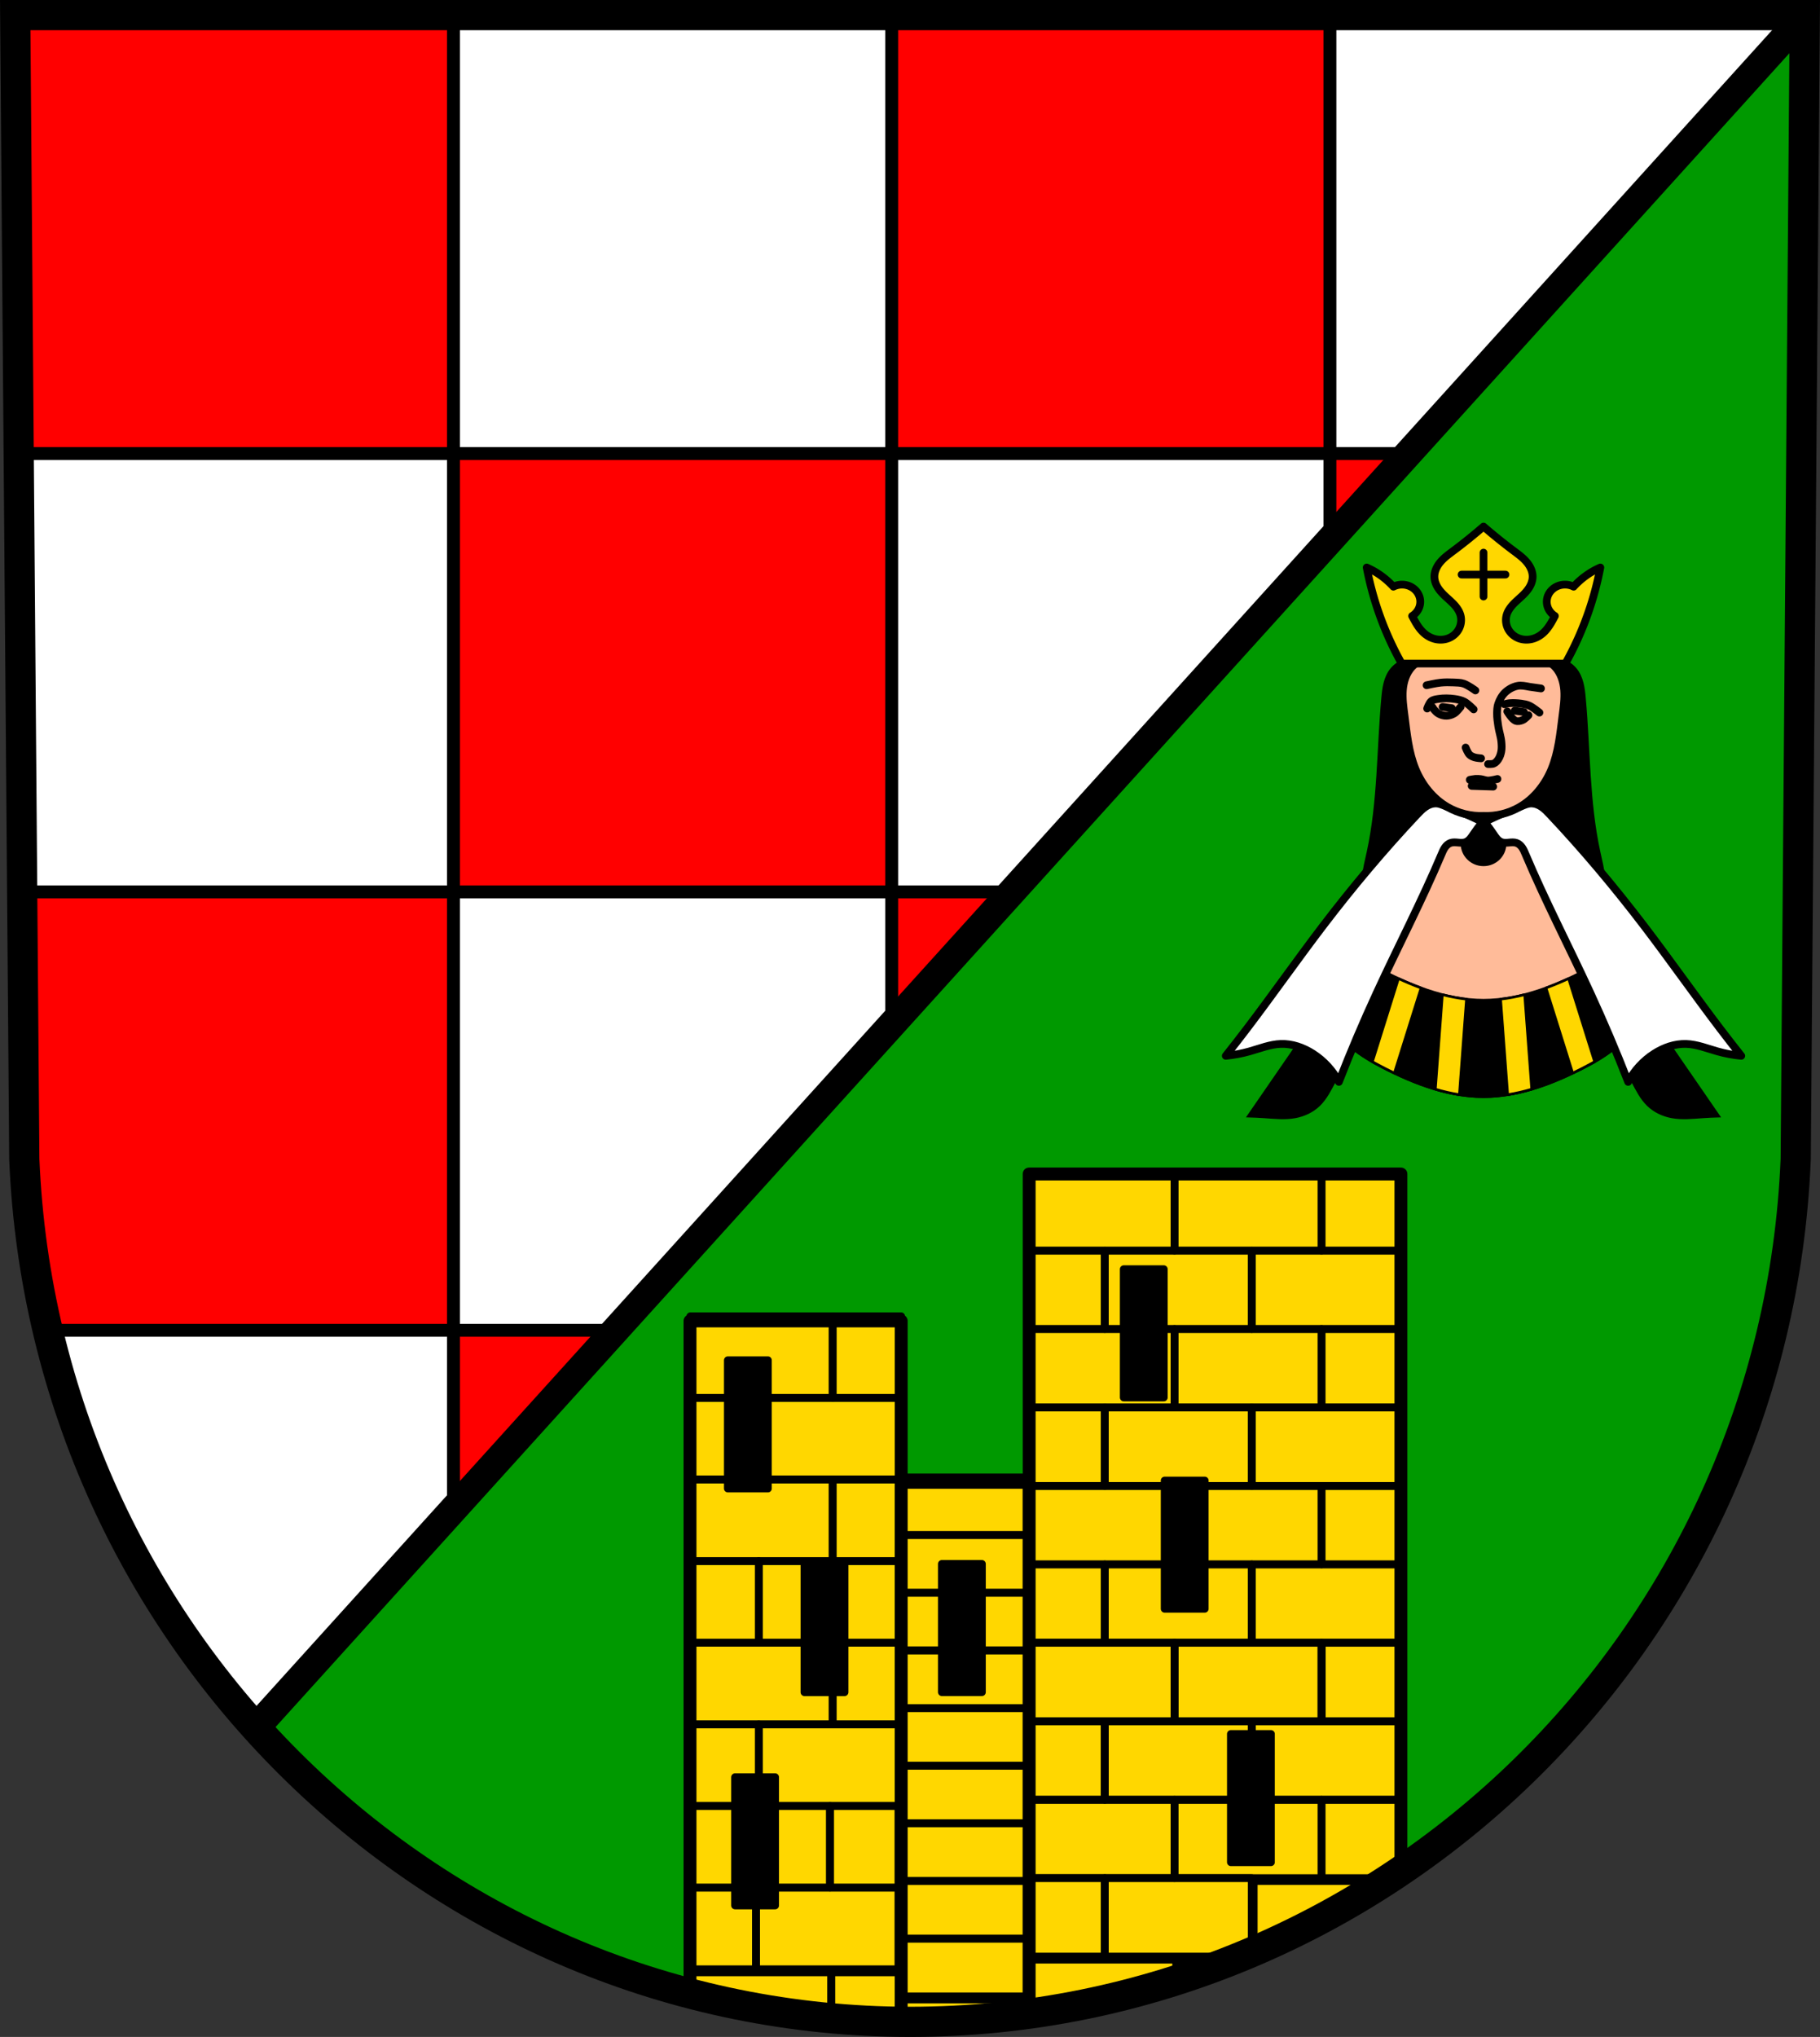 <?xml version="1.0" encoding="UTF-8" standalone="no"?>
<!-- Created with Inkscape (http://www.inkscape.org/) -->

<svg
   xmlns:dc="http://purl.org/dc/elements/1.1/"
   xmlns:cc="http://creativecommons.org/ns#"
   xmlns:rdf="http://www.w3.org/1999/02/22-rdf-syntax-ns#"
   xmlns:svg="http://www.w3.org/2000/svg"
   xmlns="http://www.w3.org/2000/svg"
   xmlns:sodipodi="http://sodipodi.sourceforge.net/DTD/sodipodi-0.dtd"
   xmlns:inkscape="http://www.inkscape.org/namespaces/inkscape"
   width="187.117mm"
   height="209.344mm"
   viewBox="0 0 187.117 209.344"
   version="1.1"
   id="svg2726"
   inkscape:version="0.92.4 (5da689c313, 2019-01-14)"
   sodipodi:docname="DEU Frauenberg COA.svg">
  <rect x="0" y="0" width="187.117" height="209.344" fill="#333333" stroke="none"/>
  <defs
     id="defs2720">
    <inkscape:path-effect
       effect="spiro"
       id="path-effect2201"
       is_visible="true" />
    <inkscape:path-effect
       effect="spiro"
       id="path-effect1980"
       is_visible="true" />
    <inkscape:path-effect
       effect="spiro"
       id="path-effect1955"
       is_visible="true" />
    <inkscape:path-effect
       effect="spiro"
       id="path-effect1932"
       is_visible="true" />
    <inkscape:path-effect
       effect="spiro"
       id="path-effect1830"
       is_visible="true" />
    <inkscape:path-effect
       effect="spiro"
       id="path-effect1807"
       is_visible="true" />
    <inkscape:path-effect
       effect="spiro"
       id="path-effect3509"
       is_visible="true" />
    <inkscape:path-effect
       effect="spiro"
       id="path-effect1807-5"
       is_visible="true" />
    <inkscape:path-effect
       effect="spiro"
       id="path-effect1830-4"
       is_visible="true" />
    <inkscape:path-effect
       effect="spiro"
       id="path-effect1932-2"
       is_visible="true" />
    <inkscape:path-effect
       effect="spiro"
       id="path-effect1955-3"
       is_visible="true" />
    <inkscape:path-effect
       effect="spiro"
       id="path-effect2201-3"
       is_visible="true" />
  </defs>
  <sodipodi:namedview
     id="base"
     pagecolor="#ffffff"
     bordercolor="#666666"
     borderopacity="1.0"
     inkscape:pageopacity="0.0"
     inkscape:pageshadow="2"
     inkscape:zoom="0.69260141"
     inkscape:cx="353.60647"
     inkscape:cy="395.60996"
     inkscape:document-units="mm"
     inkscape:current-layer="layer1"
     showgrid="false"
     inkscape:window-width="1366"
     inkscape:window-height="745"
     inkscape:window-x="-8"
     inkscape:window-y="-8"
     inkscape:window-maximized="1"
     fit-margin-top="0"
     fit-margin-left="0"
     fit-margin-right="0"
     fit-margin-bottom="0"
     inkscape:snap-midpoints="true"
     inkscape:snap-smooth-nodes="true"
     inkscape:object-paths="false"
     inkscape:snap-nodes="false" />
  <g
     inkscape:label="Ebene 1"
     inkscape:groupmode="layer"
     id="layer1"
     transform="translate(-1.981,-5.641)">
    <path
       style="fill:#009900;fill-opacity:1;fill-rule:evenodd;stroke:none;stroke-width:3.104;stroke-opacity:1"
       inkscape:connector-curvature="0"
       d="M 187.533,7.193 186.6,124.774 c -2.036,49.459 -42.269,88.631 -91.061,88.658 C 46.792,213.372 6.544,174.186 4.479,124.774 L 3.546,7.193 H 95.537 Z"
       id="path10563-0-6-7-2-9"
       sodipodi:nodetypes="ccccccc" />
    <path
       style="fill:#ffffff;stroke:none;stroke-width:11;stroke-linecap:round;stroke-linejoin:round;stroke-miterlimit:4;stroke-dasharray:none;stroke-opacity:1"
       d="M 5.914 5.867 L 9.439 450.266 C 12.996 535.359 46.524 612.419 99.389 671.131 L 701.299 5.867 L 353.598 5.867 L 5.914 5.867 z "
       transform="matrix(0.265,0,0,0.265,1.981,5.641)"
       id="path3507" />
    <path
       style="fill:#ff0000;fill-opacity:1;stroke:#000000;stroke-width:5;stroke-linecap:round;stroke-linejoin:round;stroke-miterlimit:4;stroke-dasharray:none;stroke-opacity:1;paint-order:markers fill stroke"
       d="M 5.914 5.867 L 7.264 175.883 L 175.93 175.883 L 175.93 5.867 L 5.914 5.867 z M 175.93 175.883 L 175.93 345.898 L 345.947 345.898 L 345.947 175.883 L 175.93 175.883 z M 345.947 175.883 L 515.963 175.883 L 515.963 5.867 L 353.598 5.867 L 345.947 5.867 L 345.947 175.883 z M 515.963 175.883 L 515.963 210.711 L 547.475 175.883 L 515.963 175.883 z M 345.947 345.898 L 345.947 398.621 L 393.648 345.898 L 345.947 345.898 z M 175.93 345.898 L 8.611 345.898 L 9.439 450.266 C 10.38 472.778 13.44 494.72 18.379 515.916 L 175.93 515.916 L 175.93 345.898 z M 175.93 515.916 L 175.93 586.533 L 239.822 515.916 L 175.93 515.916 z "
       transform="matrix(0.265,0,0,0.265,1.981,5.641)"
       id="rect3527" />
    <path
       inkscape:connector-curvature="0"
       style="fill:none;stroke:#000000;stroke-width:2.91;stroke-linecap:round;stroke-linejoin:round;stroke-miterlimit:4;stroke-dasharray:none;stroke-opacity:1"
       d="m 3.546,7.194 0.933,117.58 c 0.941,22.514 9.812,42.903 23.799,58.437 L 187.533,7.194 H 95.537 Z"
       id="path3507-7" />
    <path
       style="fill:#ffd700;fill-opacity:1;stroke:#000000;stroke-width:5;stroke-linecap:round;stroke-linejoin:round;stroke-miterlimit:4;stroke-dasharray:none;stroke-opacity:1;paint-order:markers fill stroke"
       d="M 267.701 512.281 L 267.701 774.223 C 293.966 781.127 321.414 784.961 349.639 785.322 L 349.639 512.281 L 267.701 512.281 z "
       transform="matrix(0.265,0,0,0.265,1.981,5.641)"
       id="rect3647-2" />
    <path
       style="fill:#ffd700;fill-opacity:1;stroke:#000000;stroke-width:5;stroke-linecap:round;stroke-linejoin:round;stroke-miterlimit:4;stroke-dasharray:none;stroke-opacity:1;paint-order:markers fill stroke"
       d="M 349.639 574.873 L 349.639 785.322 C 350.96 785.339 352.281 785.352 353.605 785.354 C 369.081 785.345 384.328 784.288 399.281 782.26 L 399.281 574.873 L 349.639 574.873 z "
       transform="matrix(0.265,0,0,0.265,1.981,5.641)"
       id="rect3649-1" />
    <path
       style="fill:#ffd700;fill-opacity:1;stroke:#000000;stroke-width:5;stroke-linecap:round;stroke-linejoin:round;stroke-miterlimit:4;stroke-dasharray:none;stroke-opacity:1;paint-order:markers fill stroke"
       d="M 399.281 455.297 L 399.281 782.26 C 451.978 775.113 501.014 755.817 543.512 727.213 L 543.512 455.297 L 399.281 455.297 z "
       transform="matrix(0.265,0,0,0.265,1.981,5.641)"
       id="rect3651-6" />
    <rect
       style="fill:none;fill-opacity:1;stroke:#000000;stroke-width:0.794;stroke-linecap:round;stroke-linejoin:round;stroke-miterlimit:4;stroke-dasharray:none;stroke-opacity:1;paint-order:markers fill stroke"
       id="rect884-2"
       width="14.641"
       height="8.388"
       x="79.99"
       y="166.083" />
    <rect
       style="fill:none;fill-opacity:1;stroke:#000000;stroke-width:0.794;stroke-linecap:round;stroke-linejoin:round;stroke-miterlimit:4;stroke-dasharray:none;stroke-opacity:1;paint-order:markers fill stroke"
       id="rect886-0"
       width="7.038"
       height="8.388"
       x="72.952"
       y="166.083" />
    <rect
       style="fill:none;fill-opacity:1;stroke:#000000;stroke-width:0.794;stroke-linecap:round;stroke-linejoin:round;stroke-miterlimit:4;stroke-dasharray:none;stroke-opacity:1;paint-order:markers fill stroke"
       id="rect884-6-1"
       width="14.641"
       height="8.388"
       x="-87.593"
       y="157.695"
       transform="scale(-1,1)" />
    <rect
       style="fill:none;fill-opacity:1;stroke:#000000;stroke-width:0.794;stroke-linecap:round;stroke-linejoin:round;stroke-miterlimit:4;stroke-dasharray:none;stroke-opacity:1;paint-order:markers fill stroke"
       id="rect886-7-8"
       width="7.038"
       height="8.388"
       x="-94.631"
       y="157.695"
       transform="scale(-1,1)" />
    <rect
       style="fill:none;fill-opacity:1;stroke:#000000;stroke-width:0.794;stroke-linecap:round;stroke-linejoin:round;stroke-miterlimit:4;stroke-dasharray:none;stroke-opacity:1;paint-order:markers fill stroke"
       id="rect884-5-4"
       width="14.641"
       height="8.388"
       x="79.99"
       y="149.306" />
    <rect
       style="fill:none;fill-opacity:1;stroke:#000000;stroke-width:0.794;stroke-linecap:round;stroke-linejoin:round;stroke-miterlimit:4;stroke-dasharray:none;stroke-opacity:1;paint-order:markers fill stroke"
       id="rect886-6-0"
       width="7.038"
       height="8.388"
       x="72.952"
       y="149.306" />
    <rect
       style="fill:none;fill-opacity:1;stroke:#000000;stroke-width:0.794;stroke-linecap:round;stroke-linejoin:round;stroke-miterlimit:4;stroke-dasharray:none;stroke-opacity:1;paint-order:markers fill stroke"
       id="rect884-6-8-0"
       width="14.641"
       height="8.388"
       x="-87.593"
       y="140.918"
       transform="scale(-1,1)" />
    <rect
       style="fill:none;fill-opacity:1;stroke:#000000;stroke-width:0.794;stroke-linecap:round;stroke-linejoin:round;stroke-miterlimit:4;stroke-dasharray:none;stroke-opacity:1;paint-order:markers fill stroke"
       id="rect886-7-5-9"
       width="7.038"
       height="8.388"
       x="-94.631"
       y="140.918"
       transform="scale(-1,1)" />
    <rect
       style="fill:none;fill-opacity:1;stroke:#000000;stroke-width:0.794;stroke-linecap:round;stroke-linejoin:round;stroke-miterlimit:4;stroke-dasharray:none;stroke-opacity:1;paint-order:markers fill stroke"
       id="rect884-0-6"
       width="14.641"
       height="8.388"
       x="79.99"
       y="182.86" />
    <rect
       style="fill:none;fill-opacity:1;stroke:#000000;stroke-width:0.794;stroke-linecap:round;stroke-linejoin:round;stroke-miterlimit:4;stroke-dasharray:none;stroke-opacity:1;paint-order:markers fill stroke"
       id="rect886-2-9"
       width="7.038"
       height="8.388"
       x="72.952"
       y="182.86" />
    <rect
       style="fill:none;fill-opacity:1;stroke:#000000;stroke-width:0.794;stroke-linecap:round;stroke-linejoin:round;stroke-miterlimit:4;stroke-dasharray:none;stroke-opacity:1;paint-order:markers fill stroke"
       id="rect884-6-2-0"
       width="14.641"
       height="8.388"
       x="-87.593"
       y="174.471"
       transform="scale(-1,1)" />
    <rect
       style="fill:none;fill-opacity:1;stroke:#000000;stroke-width:0.794;stroke-linecap:round;stroke-linejoin:round;stroke-miterlimit:4;stroke-dasharray:none;stroke-opacity:1;paint-order:markers fill stroke"
       id="rect886-7-1-3"
       width="7.038"
       height="8.388"
       x="-94.631"
       y="174.471"
       transform="scale(-1,1)" />
    <rect
       style="fill:none;fill-opacity:1;stroke:#000000;stroke-width:0.794;stroke-linecap:round;stroke-linejoin:round;stroke-miterlimit:4;stroke-dasharray:none;stroke-opacity:1;paint-order:markers fill stroke"
       id="rect884-58-3"
       width="14.641"
       height="8.388"
       x="79.707"
       y="199.637" />
    <rect
       style="fill:none;fill-opacity:1;stroke:#000000;stroke-width:0.794;stroke-linecap:round;stroke-linejoin:round;stroke-miterlimit:4;stroke-dasharray:none;stroke-opacity:1;paint-order:markers fill stroke"
       id="rect886-1-6"
       width="7.038"
       height="8.388"
       x="72.669"
       y="199.637" />
    <rect
       style="fill:none;fill-opacity:1;stroke:#000000;stroke-width:0.794;stroke-linecap:round;stroke-linejoin:round;stroke-miterlimit:4;stroke-dasharray:none;stroke-opacity:1;paint-order:markers fill stroke"
       id="rect884-6-6-8"
       width="14.641"
       height="8.388"
       x="-87.311"
       y="191.248"
       transform="scale(-1,1)" />
    <rect
       style="fill:none;fill-opacity:1;stroke:#000000;stroke-width:0.794;stroke-linecap:round;stroke-linejoin:round;stroke-miterlimit:4;stroke-dasharray:none;stroke-opacity:1;paint-order:markers fill stroke"
       id="rect886-7-10-3"
       width="7.038"
       height="8.388"
       x="-94.349"
       y="191.248"
       transform="scale(-1,1)" />
    <path
       style="fill:none;fill-opacity:1;stroke:#000000;stroke-width:3;stroke-linecap:round;stroke-linejoin:round;stroke-miterlimit:4;stroke-dasharray:none;stroke-opacity:1;paint-order:markers fill stroke"
       d="M 267.168 764.916 L 267.168 774.084 C 285.103 778.83 303.591 782.14 322.504 783.893 L 322.504 764.916 L 267.168 764.916 z "
       transform="matrix(0.265,0,0,0.265,1.981,5.641)"
       id="rect884-6-8-4-4" />
    <path
       style="fill:none;fill-opacity:1;stroke:#000000;stroke-width:3;stroke-linecap:round;stroke-linejoin:round;stroke-miterlimit:4;stroke-dasharray:none;stroke-opacity:1;paint-order:markers fill stroke"
       d="M 322.504 764.916 L 322.504 783.893 C 331.284 784.706 340.155 785.188 349.105 785.316 L 349.105 764.916 L 322.504 764.916 z "
       transform="matrix(0.265,0,0,0.265,1.981,5.641)"
       id="rect886-7-5-6-5" />
    <path
       style="fill:none;fill-rule:evenodd;stroke:#000000;stroke-width:3.104;stroke-opacity:1"
       inkscape:connector-curvature="0"
       d="m 187.533,7.193 -0.933,117.581 c -2.036,49.459 -42.269,88.631 -91.061,88.658 C 46.792,213.372 6.544,174.186 4.479,124.774 L 3.546,7.193 H 95.537 Z"
       id="path10563-0-6-7-2"
       sodipodi:nodetypes="ccccccc" />
    <path
       inkscape:connector-curvature="0"
       style="fill:#000000;fill-opacity:1;stroke:#000000;stroke-width:0.794;stroke-linecap:round;stroke-linejoin:round;stroke-miterlimit:4;stroke-dasharray:none;stroke-opacity:1;paint-order:markers fill stroke"
       d="m 117.514,136.077 v 13.185 h 4.12 v -13.185 z m -40.703,9.359 v 13.185 h 4.12 v -13.185 z m 44.91,12.36 v 13.185 h 4.12 v -13.185 z m -22.908,8.57 v 13.185 h 4.12 v -13.185 z m -14.123,0.007 v 13.184 h 4.12 v -13.184 z m 43.839,17.469 v 13.185 h 4.12 V 183.843 Z m -50.976,4.443 v 13.185 h 4.121 v -13.185 z"
       id="rect1135-1" />
    <rect
       style="fill:none;fill-opacity:1;stroke:#000000;stroke-width:0.794;stroke-linecap:round;stroke-linejoin:round;stroke-miterlimit:4;stroke-dasharray:none;stroke-opacity:1;paint-order:markers fill stroke"
       id="rect1249"
       width="13.173"
       height="5.925"
       x="94.47"
       y="157.478" />
    <rect
       style="fill:none;fill-opacity:1;stroke:#000000;stroke-width:0.794;stroke-linecap:round;stroke-linejoin:round;stroke-miterlimit:4;stroke-dasharray:none;stroke-opacity:1;paint-order:markers fill stroke"
       id="rect1249-3"
       width="13.173"
       height="5.925"
       x="94.47"
       y="163.404" />
    <rect
       style="fill:none;fill-opacity:1;stroke:#000000;stroke-width:0.794;stroke-linecap:round;stroke-linejoin:round;stroke-miterlimit:4;stroke-dasharray:none;stroke-opacity:1;paint-order:markers fill stroke"
       id="rect1249-4"
       width="13.173"
       height="5.925"
       x="94.47"
       y="169.329" />
    <rect
       style="fill:none;fill-opacity:1;stroke:#000000;stroke-width:0.794;stroke-linecap:round;stroke-linejoin:round;stroke-miterlimit:4;stroke-dasharray:none;stroke-opacity:1;paint-order:markers fill stroke"
       id="rect1249-3-9"
       width="13.173"
       height="5.925"
       x="94.47"
       y="175.255" />
    <rect
       style="fill:none;fill-opacity:1;stroke:#000000;stroke-width:0.794;stroke-linecap:round;stroke-linejoin:round;stroke-miterlimit:4;stroke-dasharray:none;stroke-opacity:1;paint-order:markers fill stroke"
       id="rect1249-5"
       width="13.173"
       height="5.925"
       x="94.47"
       y="181.18" />
    <rect
       style="fill:none;fill-opacity:1;stroke:#000000;stroke-width:0.794;stroke-linecap:round;stroke-linejoin:round;stroke-miterlimit:4;stroke-dasharray:none;stroke-opacity:1;paint-order:markers fill stroke"
       id="rect1249-3-2"
       width="13.173"
       height="5.925"
       x="94.47"
       y="187.106" />
    <rect
       style="fill:none;fill-opacity:1;stroke:#000000;stroke-width:0.794;stroke-linecap:round;stroke-linejoin:round;stroke-miterlimit:4;stroke-dasharray:none;stroke-opacity:1;paint-order:markers fill stroke"
       id="rect1249-4-2"
       width="13.173"
       height="5.925"
       x="94.47"
       y="193.031" />
    <rect
       style="fill:none;fill-opacity:1;stroke:#000000;stroke-width:0.794;stroke-linecap:round;stroke-linejoin:round;stroke-miterlimit:4;stroke-dasharray:none;stroke-opacity:1;paint-order:markers fill stroke"
       id="rect1249-3-9-5"
       width="13.173"
       height="5.925"
       x="94.47"
       y="198.957" />
    <rect
       style="fill:none;fill-opacity:1;stroke:#000000;stroke-width:0.794;stroke-linecap:round;stroke-linejoin:round;stroke-miterlimit:4;stroke-dasharray:none;stroke-opacity:1;paint-order:markers fill stroke"
       id="rect1249-0"
       width="13.173"
       height="5.925"
       x="94.47"
       y="204.882" />
    <path
       style="fill:none;fill-opacity:1;stroke:#000000;stroke-width:3;stroke-linecap:round;stroke-linejoin:round;stroke-miterlimit:4;stroke-dasharray:none;stroke-opacity:1;paint-order:markers fill stroke"
       d="M 349.564 775.432 L 349.564 785.322 C 350.91 785.34 352.256 785.352 353.605 785.354 C 369.106 785.345 384.378 784.285 399.355 782.25 L 399.355 775.432 L 349.564 775.432 z "
       transform="matrix(0.265,0,0,0.265,1.981,5.641)"
       id="rect1249-3-1" />
    <g
       id="g1402" />
    <rect
       y="126.105"
       x="107.624"
       height="8.062"
       width="15.11"
       id="rect1369"
       style="fill:none;fill-opacity:1;stroke:#000000;stroke-width:0.794;stroke-linecap:round;stroke-linejoin:round;stroke-miterlimit:4;stroke-dasharray:none;stroke-opacity:1;paint-order:markers fill stroke" />
    <rect
       y="126.105"
       x="122.735"
       height="8.062"
       width="15.11"
       id="rect1369-2"
       style="fill:none;fill-opacity:1;stroke:#000000;stroke-width:0.794;stroke-linecap:round;stroke-linejoin:round;stroke-miterlimit:4;stroke-dasharray:none;stroke-opacity:1;paint-order:markers fill stroke" />
    <rect
       y="126.105"
       x="137.845"
       height="8.062"
       width="7.94"
       id="rect1386"
       style="fill:none;fill-opacity:1;stroke:#000000;stroke-width:0.794;stroke-linecap:round;stroke-linejoin:round;stroke-miterlimit:4;stroke-dasharray:none;stroke-opacity:1;paint-order:markers fill stroke" />
    <rect
       style="fill:none;fill-opacity:1;stroke:#000000;stroke-width:0.794;stroke-linecap:round;stroke-linejoin:round;stroke-miterlimit:4;stroke-dasharray:none;stroke-opacity:1;paint-order:markers fill stroke"
       id="rect1369-3"
       width="15.11"
       height="8.062"
       x="-145.785"
       y="134.167"
       transform="scale(-1,1)" />
    <rect
       style="fill:none;fill-opacity:1;stroke:#000000;stroke-width:0.794;stroke-linecap:round;stroke-linejoin:round;stroke-miterlimit:4;stroke-dasharray:none;stroke-opacity:1;paint-order:markers fill stroke"
       id="rect1369-2-6"
       width="15.11"
       height="8.062"
       x="-130.675"
       y="134.167"
       transform="scale(-1,1)" />
    <rect
       style="fill:none;fill-opacity:1;stroke:#000000;stroke-width:0.794;stroke-linecap:round;stroke-linejoin:round;stroke-miterlimit:4;stroke-dasharray:none;stroke-opacity:1;paint-order:markers fill stroke"
       id="rect1386-7"
       width="7.94"
       height="8.062"
       x="-115.565"
       y="134.167"
       transform="scale(-1,1)" />
    <rect
       y="142.228"
       x="107.624"
       height="8.062"
       width="15.11"
       id="rect1369-36"
       style="fill:none;fill-opacity:1;stroke:#000000;stroke-width:0.794;stroke-linecap:round;stroke-linejoin:round;stroke-miterlimit:4;stroke-dasharray:none;stroke-opacity:1;paint-order:markers fill stroke" />
    <rect
       y="142.228"
       x="122.735"
       height="8.062"
       width="15.11"
       id="rect1369-2-7"
       style="fill:none;fill-opacity:1;stroke:#000000;stroke-width:0.794;stroke-linecap:round;stroke-linejoin:round;stroke-miterlimit:4;stroke-dasharray:none;stroke-opacity:1;paint-order:markers fill stroke" />
    <rect
       y="142.228"
       x="137.845"
       height="8.062"
       width="7.94"
       id="rect1386-0"
       style="fill:none;fill-opacity:1;stroke:#000000;stroke-width:0.794;stroke-linecap:round;stroke-linejoin:round;stroke-miterlimit:4;stroke-dasharray:none;stroke-opacity:1;paint-order:markers fill stroke" />
    <rect
       style="fill:none;fill-opacity:1;stroke:#000000;stroke-width:0.794;stroke-linecap:round;stroke-linejoin:round;stroke-miterlimit:4;stroke-dasharray:none;stroke-opacity:1;paint-order:markers fill stroke"
       id="rect1369-3-6"
       width="15.11"
       height="8.062"
       x="-145.785"
       y="150.29"
       transform="scale(-1,1)" />
    <rect
       style="fill:none;fill-opacity:1;stroke:#000000;stroke-width:0.794;stroke-linecap:round;stroke-linejoin:round;stroke-miterlimit:4;stroke-dasharray:none;stroke-opacity:1;paint-order:markers fill stroke"
       id="rect1369-2-6-5"
       width="15.11"
       height="8.062"
       x="-130.675"
       y="150.29"
       transform="scale(-1,1)" />
    <rect
       style="fill:none;fill-opacity:1;stroke:#000000;stroke-width:0.794;stroke-linecap:round;stroke-linejoin:round;stroke-miterlimit:4;stroke-dasharray:none;stroke-opacity:1;paint-order:markers fill stroke"
       id="rect1386-7-3"
       width="7.94"
       height="8.062"
       x="-115.565"
       y="150.29"
       transform="scale(-1,1)" />
    <rect
       y="158.352"
       x="107.624"
       height="8.062"
       width="15.11"
       id="rect1369-1"
       style="fill:none;fill-opacity:1;stroke:#000000;stroke-width:0.794;stroke-linecap:round;stroke-linejoin:round;stroke-miterlimit:4;stroke-dasharray:none;stroke-opacity:1;paint-order:markers fill stroke" />
    <rect
       y="158.352"
       x="122.735"
       height="8.062"
       width="15.11"
       id="rect1369-2-3"
       style="fill:none;fill-opacity:1;stroke:#000000;stroke-width:0.794;stroke-linecap:round;stroke-linejoin:round;stroke-miterlimit:4;stroke-dasharray:none;stroke-opacity:1;paint-order:markers fill stroke" />
    <rect
       y="158.352"
       x="137.845"
       height="8.062"
       width="7.94"
       id="rect1386-5"
       style="fill:none;fill-opacity:1;stroke:#000000;stroke-width:0.794;stroke-linecap:round;stroke-linejoin:round;stroke-miterlimit:4;stroke-dasharray:none;stroke-opacity:1;paint-order:markers fill stroke" />
    <rect
       style="fill:none;fill-opacity:1;stroke:#000000;stroke-width:0.794;stroke-linecap:round;stroke-linejoin:round;stroke-miterlimit:4;stroke-dasharray:none;stroke-opacity:1;paint-order:markers fill stroke"
       id="rect1369-3-3"
       width="15.11"
       height="8.062"
       x="-145.785"
       y="166.413"
       transform="scale(-1,1)" />
    <rect
       style="fill:none;fill-opacity:1;stroke:#000000;stroke-width:0.794;stroke-linecap:round;stroke-linejoin:round;stroke-miterlimit:4;stroke-dasharray:none;stroke-opacity:1;paint-order:markers fill stroke"
       id="rect1369-2-6-55"
       width="15.11"
       height="8.062"
       x="-130.675"
       y="166.413"
       transform="scale(-1,1)" />
    <rect
       style="fill:none;fill-opacity:1;stroke:#000000;stroke-width:0.794;stroke-linecap:round;stroke-linejoin:round;stroke-miterlimit:4;stroke-dasharray:none;stroke-opacity:1;paint-order:markers fill stroke"
       id="rect1386-7-9"
       width="7.94"
       height="8.062"
       x="-115.565"
       y="166.413"
       transform="scale(-1,1)" />
    <rect
       y="174.475"
       x="107.624"
       height="8.062"
       width="15.11"
       id="rect1369-9"
       style="fill:none;fill-opacity:1;stroke:#000000;stroke-width:0.794;stroke-linecap:round;stroke-linejoin:round;stroke-miterlimit:4;stroke-dasharray:none;stroke-opacity:1;paint-order:markers fill stroke" />
    <rect
       y="174.475"
       x="122.735"
       height="8.062"
       width="15.11"
       id="rect1369-2-2"
       style="fill:none;fill-opacity:1;stroke:#000000;stroke-width:0.794;stroke-linecap:round;stroke-linejoin:round;stroke-miterlimit:4;stroke-dasharray:none;stroke-opacity:1;paint-order:markers fill stroke" />
    <rect
       y="174.475"
       x="137.845"
       height="8.062"
       width="7.94"
       id="rect1386-2"
       style="fill:none;fill-opacity:1;stroke:#000000;stroke-width:0.794;stroke-linecap:round;stroke-linejoin:round;stroke-miterlimit:4;stroke-dasharray:none;stroke-opacity:1;paint-order:markers fill stroke" />
    <rect
       style="fill:none;fill-opacity:1;stroke:#000000;stroke-width:0.794;stroke-linecap:round;stroke-linejoin:round;stroke-miterlimit:4;stroke-dasharray:none;stroke-opacity:1;paint-order:markers fill stroke"
       id="rect1369-3-7"
       width="15.11"
       height="8.062"
       x="-145.785"
       y="182.536"
       transform="scale(-1,1)" />
    <rect
       style="fill:none;fill-opacity:1;stroke:#000000;stroke-width:0.794;stroke-linecap:round;stroke-linejoin:round;stroke-miterlimit:4;stroke-dasharray:none;stroke-opacity:1;paint-order:markers fill stroke"
       id="rect1369-2-6-7"
       width="15.11"
       height="8.062"
       x="-130.675"
       y="182.536"
       transform="scale(-1,1)" />
    <rect
       style="fill:none;fill-opacity:1;stroke:#000000;stroke-width:0.794;stroke-linecap:round;stroke-linejoin:round;stroke-miterlimit:4;stroke-dasharray:none;stroke-opacity:1;paint-order:markers fill stroke"
       id="rect1386-7-5"
       width="7.94"
       height="8.062"
       x="-115.565"
       y="182.536"
       transform="scale(-1,1)" />
    <rect
       y="174.475"
       x="107.624"
       height="8.062"
       width="15.11"
       id="rect1369-7"
       style="fill:none;fill-opacity:1;stroke:#000000;stroke-width:0.794;stroke-linecap:round;stroke-linejoin:round;stroke-miterlimit:4;stroke-dasharray:none;stroke-opacity:1;paint-order:markers fill stroke" />
    <rect
       y="174.475"
       x="122.735"
       height="8.062"
       width="15.11"
       id="rect1369-2-76"
       style="fill:none;fill-opacity:1;stroke:#000000;stroke-width:0.794;stroke-linecap:round;stroke-linejoin:round;stroke-miterlimit:4;stroke-dasharray:none;stroke-opacity:1;paint-order:markers fill stroke" />
    <rect
       y="174.475"
       x="137.845"
       height="8.062"
       width="7.94"
       id="rect1386-4"
       style="fill:none;fill-opacity:1;stroke:#000000;stroke-width:0.794;stroke-linecap:round;stroke-linejoin:round;stroke-miterlimit:4;stroke-dasharray:none;stroke-opacity:1;paint-order:markers fill stroke" />
    <rect
       style="fill:none;fill-opacity:1;stroke:#000000;stroke-width:0.794;stroke-linecap:round;stroke-linejoin:round;stroke-miterlimit:4;stroke-dasharray:none;stroke-opacity:1;paint-order:markers fill stroke"
       id="rect1369-3-78"
       width="15.11"
       height="8.062"
       x="-145.785"
       y="182.536"
       transform="scale(-1,1)" />
    <rect
       style="fill:none;fill-opacity:1;stroke:#000000;stroke-width:0.794;stroke-linecap:round;stroke-linejoin:round;stroke-miterlimit:4;stroke-dasharray:none;stroke-opacity:1;paint-order:markers fill stroke"
       id="rect1369-2-6-1"
       width="15.11"
       height="8.062"
       x="-130.675"
       y="182.536"
       transform="scale(-1,1)" />
    <rect
       style="fill:none;fill-opacity:1;stroke:#000000;stroke-width:0.794;stroke-linecap:round;stroke-linejoin:round;stroke-miterlimit:4;stroke-dasharray:none;stroke-opacity:1;paint-order:markers fill stroke"
       id="rect1386-7-2"
       width="7.94"
       height="8.062"
       x="-115.565"
       y="182.536"
       transform="scale(-1,1)" />
    <rect
       y="190.598"
       x="107.624"
       height="8.062"
       width="15.11"
       id="rect1369-78"
       style="fill:none;fill-opacity:1;stroke:#000000;stroke-width:0.794;stroke-linecap:round;stroke-linejoin:round;stroke-miterlimit:4;stroke-dasharray:none;stroke-opacity:1;paint-order:markers fill stroke" />
    <rect
       y="190.598"
       x="122.735"
       height="8.062"
       width="15.11"
       id="rect1369-2-5"
       style="fill:none;fill-opacity:1;stroke:#000000;stroke-width:0.794;stroke-linecap:round;stroke-linejoin:round;stroke-miterlimit:4;stroke-dasharray:none;stroke-opacity:1;paint-order:markers fill stroke" />
    <rect
       y="190.598"
       x="137.845"
       height="8.062"
       width="7.94"
       id="rect1386-8"
       style="fill:none;fill-opacity:1;stroke:#000000;stroke-width:0.794;stroke-linecap:round;stroke-linejoin:round;stroke-miterlimit:4;stroke-dasharray:none;stroke-opacity:1;paint-order:markers fill stroke" />
    <path
       style="fill:none;fill-opacity:1;stroke:#000000;stroke-width:3;stroke-linecap:round;stroke-linejoin:round;stroke-miterlimit:4;stroke-dasharray:none;stroke-opacity:1;paint-order:markers fill stroke"
       d="M 486.402 729.52 L 486.402 758.244 C 505.174 750.25 523.114 740.621 540.045 729.52 L 486.402 729.52 z M 399.281 759.988 L 399.281 782.26 C 418.872 779.603 437.958 775.27 456.391 769.402 L 456.391 759.988 L 399.281 759.988 z "
       transform="matrix(0.265,0,0,0.265,1.981,5.641)"
       id="rect1369-3-8" />
    <rect
       style="fill:none;fill-opacity:1;stroke:#000000;stroke-width:0.794;stroke-linecap:round;stroke-linejoin:round;stroke-miterlimit:4;stroke-dasharray:none;stroke-opacity:1;paint-order:markers fill stroke"
       id="rect1369-2-6-4"
       width="15.11"
       height="8.062"
       x="-130.675"
       y="198.66"
       transform="scale(-1,1)" />
    <rect
       style="fill:none;fill-opacity:1;stroke:#000000;stroke-width:0.794;stroke-linecap:round;stroke-linejoin:round;stroke-miterlimit:4;stroke-dasharray:none;stroke-opacity:1;paint-order:markers fill stroke"
       id="rect1386-7-32"
       width="7.94"
       height="8.062"
       x="-115.565"
       y="198.66"
       transform="scale(-1,1)" />
    <path
       style="fill:none;fill-opacity:1;stroke:#000000;stroke-width:3;stroke-linecap:round;stroke-linejoin:round;stroke-miterlimit:4;stroke-dasharray:none;stroke-opacity:1;paint-order:markers fill stroke"
       d="M 456.391 759.988 L 456.391 769.402 C 465.161 766.611 473.778 763.458 482.236 759.988 L 456.391 759.988 z "
       transform="matrix(0.265,0,0,0.265,1.981,5.641)"
       id="rect1369-2-54" />
    <path
       inkscape:connector-curvature="0"
       style="fill:#000000;stroke:#000000;stroke-width:0.265px;stroke-linecap:butt;stroke-linejoin:miter;stroke-opacity:1"
       d="m 151.155,72.647 c -1.122,0.019 -2.241,0.147 -3.338,0.383 -0.514,0.111 -1.026,0.246 -1.505,0.462 -0.479,0.216 -0.927,0.517 -1.263,0.921 -0.34,0.409 -0.555,0.91 -0.687,1.424 -0.133,0.514 -0.187,1.045 -0.235,1.574 -0.479,5.273 -0.37,10.625 -1.499,15.799 -0.188,0.862 -0.411,1.721 -0.49,2.6 -0.079,0.879 -0.005,1.793 0.375,2.59 0.374,0.783 1.025,1.41 1.762,1.868 0.737,0.458 1.56,0.759 2.39,1.014 2.534,0.782 5.189,1.173 7.841,1.153 2.652,0.019 5.307,-0.371 7.841,-1.153 0.829,-0.256 1.652,-0.556 2.39,-1.014 0.737,-0.458 1.389,-1.085 1.762,-1.868 0.38,-0.797 0.453,-1.71 0.374,-2.59 -0.079,-0.879 -0.301,-1.738 -0.489,-2.6 -1.129,-5.173 -1.02,-10.525 -1.499,-15.799 -0.048,-0.529 -0.103,-1.06 -0.236,-1.574 -0.133,-0.514 -0.347,-1.016 -0.687,-1.424 -0.336,-0.404 -0.784,-0.705 -1.263,-0.921 -0.479,-0.216 -0.991,-0.351 -1.505,-0.462 -2.194,-0.472 -4.48,-0.512 -6.688,-0.115 -1.104,-0.198 -2.228,-0.288 -3.35,-0.268 z"
       id="path1805-8" />
    <path
       style="fill:#ffbb99;stroke:#000000;stroke-width:0.265px;stroke-linecap:butt;stroke-linejoin:miter;stroke-opacity:1;fill-opacity:1"
       d="m 154.504,90.213 -4.036,0.346 -13.031,19.373 c 1.682,1.949 3.631,3.729 5.881,4.958 3.425,1.872 7.283,3.46 11.185,3.46 3.903,3e-5 7.761,-1.588 11.186,-3.46 2.25,-1.23 4.198,-3.009 5.881,-4.958 L 158.54,90.559 Z"
       id="path1828-2"
       inkscape:connector-curvature="0"
       sodipodi:nodetypes="cccaaaccc" />
    <path
       inkscape:connector-curvature="0"
       style="fill:#000000;stroke:#000000;stroke-width:0.265px;stroke-linecap:butt;stroke-linejoin:miter;stroke-opacity:1"
       d="m 141.535,103.84 -4.097,6.092 c 1.682,1.949 3.631,3.729 5.881,4.958 3.425,1.872 7.283,3.46 11.185,3.46 3.903,3e-5 7.761,-1.588 11.186,-3.46 2.25,-1.23 4.198,-3.009 5.881,-4.958 l -4.097,-6.091 c -0.573,0.413 -1.166,0.795 -1.784,1.132 -3.425,1.872 -7.283,3.46 -11.186,3.46 -3.903,-2e-5 -7.761,-1.588 -11.185,-3.46 -0.618,-0.338 -1.211,-0.72 -1.784,-1.133 z"
       id="path1828-3-3" />
    <path
       inkscape:connector-curvature="0"
       style="fill:#ffd700;fill-opacity:1;stroke:#000000;stroke-width:0.265;stroke-linecap:round;stroke-linejoin:round;stroke-miterlimit:4;stroke-dasharray:none;stroke-opacity:1;paint-order:markers fill stroke"
       d="m 145.76,106.208 -2.678,8.547 c 0.079,0.045 0.158,0.091 0.238,0.135 0.658,0.36 1.332,0.708 2.019,1.038 l 2.744,-8.752 c -0.787,-0.288 -1.562,-0.615 -2.322,-0.967 z m 17.489,5.3e-4 c -0.76,0.352 -1.535,0.679 -2.322,0.967 l 2.743,8.752 c 0.687,-0.329 1.361,-0.678 2.02,-1.038 0.08,-0.044 0.159,-0.09 0.238,-0.135 z m -12.974,1.653 -0.723,9.718 c 0.815,0.241 1.64,0.431 2.47,0.564 l 0.73,-9.816 c -0.832,-0.096 -1.659,-0.254 -2.477,-0.465 z m 8.46,0 c -0.818,0.211 -1.645,0.369 -2.477,0.465 l 0.73,9.817 c 0.83,-0.133 1.655,-0.323 2.47,-0.564 z"
       id="rect1873-9" />
    <path
       style="fill:#000000;stroke:#000000;stroke-width:0.265px;stroke-linecap:butt;stroke-linejoin:miter;stroke-opacity:1"
       d="m 136.599,111.244 -6.274,9.104 c 0.536,0.014 1.072,0.039 1.607,0.076 1.072,0.074 2.157,0.195 3.213,0 0.91,-0.168 1.784,-0.579 2.448,-1.224 0.703,-0.683 1.141,-1.585 1.607,-2.448 0.763,-1.415 1.633,-2.772 2.601,-4.055 z m 35.81,0 -5.202,1.454 c 0.968,1.283 1.838,2.64 2.601,4.055 0.465,0.863 0.903,1.765 1.607,2.448 0.664,0.645 1.538,1.056 2.448,1.224 1.056,0.195 2.142,0.074 3.213,0 0.535,-0.037 1.071,-0.063 1.607,-0.076 z"
       id="path1930-8"
       inkscape:connector-curvature="0" />
    <ellipse
       style="fill:#000000;fill-opacity:1;stroke:#000000;stroke-width:0.794;stroke-linecap:round;stroke-linejoin:round;stroke-miterlimit:4;stroke-dasharray:none;stroke-opacity:1;paint-order:markers fill stroke"
       id="path1976-9"
       cx="154.504"
       cy="92.347"
       rx="1.951"
       ry="1.913" />
    <path
       style="fill:#ffffff;stroke:#000000;stroke-width:0.794;stroke-linecap:round;stroke-linejoin:round;stroke-miterlimit:4;stroke-dasharray:none;stroke-opacity:1"
       d="m 149.508,88.215 c -0.344,0.016 -0.678,0.156 -0.965,0.349 -0.328,0.221 -0.604,0.511 -0.876,0.799 -3.413,3.625 -6.618,7.442 -9.639,11.399 -2.677,3.507 -5.208,7.123 -7.88,10.634 -0.704,0.926 -1.419,1.844 -2.143,2.754 0.828,-0.08 1.648,-0.234 2.448,-0.459 1.063,-0.299 2.109,-0.728 3.213,-0.765 1.163,-0.039 2.31,0.368 3.29,0.995 1.122,0.718 2.054,1.73 2.678,2.907 1.207,-3.099 2.508,-6.161 3.902,-9.181 2.194,-4.755 4.616,-9.406 6.656,-14.23 0.098,-0.233 0.197,-0.468 0.341,-0.676 0.144,-0.208 0.339,-0.389 0.578,-0.472 0.243,-0.084 0.508,-0.061 0.765,-0.037 0.256,0.024 0.522,0.047 0.765,-0.04 0.19,-0.068 0.353,-0.2 0.487,-0.351 0.134,-0.151 0.243,-0.323 0.355,-0.491 0.283,-0.425 0.59,-0.833 0.918,-1.224 -0.771,-0.398 -1.563,-0.756 -2.372,-1.071 -0.459,-0.179 -0.923,-0.344 -1.377,-0.535 -0.321,-0.135 -0.646,-0.286 -0.994,-0.306 -0.049,-0.003 -0.099,-0.003 -0.148,-5.3e-4 z m 9.992,0 c -0.049,-0.002 -0.098,-0.002 -0.148,5.29e-4 -0.348,0.02 -0.673,0.171 -0.994,0.306 -0.454,0.191 -0.918,0.356 -1.377,0.535 -0.809,0.315 -1.601,0.673 -2.372,1.071 0.328,0.391 0.635,0.799 0.918,1.224 0.112,0.168 0.221,0.34 0.355,0.491 0.134,0.151 0.296,0.283 0.486,0.351 0.242,0.087 0.508,0.064 0.765,0.04 0.256,-0.024 0.522,-0.048 0.765,0.037 0.239,0.083 0.433,0.264 0.577,0.472 0.144,0.208 0.243,0.443 0.341,0.676 2.039,4.824 4.462,9.474 6.656,14.23 1.393,3.02 2.695,6.082 3.902,9.181 0.624,-1.177 1.556,-2.189 2.678,-2.907 0.98,-0.627 2.127,-1.034 3.29,-0.995 1.104,0.037 2.15,0.466 3.213,0.765 0.8,0.225 1.62,0.379 2.448,0.459 -0.724,-0.911 -1.438,-1.829 -2.142,-2.754 -2.672,-3.511 -5.203,-7.127 -7.88,-10.634 -3.021,-3.957 -6.227,-7.774 -9.64,-11.399 -0.271,-0.288 -0.547,-0.578 -0.875,-0.799 -0.287,-0.194 -0.622,-0.333 -0.966,-0.349 z"
       id="path1953-8"
       inkscape:connector-curvature="0" />
    <path
       style="fill:#ffbb99;stroke:#000000;stroke-width:0.794;stroke-linecap:round;stroke-linejoin:round;stroke-miterlimit:4;stroke-dasharray:none;stroke-opacity:1;fill-opacity:1"
       d="m 151.76,72.67 c -0.93,0 -1.86,0.144 -2.745,0.432 -0.686,0.223 -1.361,0.543 -1.856,1.068 -0.602,0.638 -0.881,1.526 -0.948,2.401 -0.067,0.875 0.061,1.751 0.173,2.622 0.239,1.859 0.415,3.755 1.128,5.489 0.661,1.608 1.801,3.044 3.308,3.91 1.111,0.638 2.404,0.955 3.685,0.902 1.28,0.053 2.573,-0.264 3.684,-0.902 1.508,-0.866 2.647,-2.302 3.308,-3.91 0.712,-1.733 0.889,-3.63 1.128,-5.489 0.112,-0.87 0.239,-1.747 0.173,-2.622 -0.067,-0.875 -0.346,-1.763 -0.948,-2.401 -0.495,-0.525 -1.171,-0.845 -1.857,-1.068 -1.769,-0.576 -3.72,-0.576 -5.489,0 -0.884,-0.288 -1.815,-0.432 -2.745,-0.432 z"
       id="path2199-6"
       inkscape:connector-curvature="0" />
    <path
       style="fill:none;stroke:#000000;stroke-width:0.794;stroke-linecap:round;stroke-linejoin:round;stroke-miterlimit:4;stroke-dasharray:none"
       inkscape:connector-curvature="0"
       id="path4698-0-4"
       d="m 160.414,76.395 c 0,0 -0.973,-0.13 -1.166,-0.165 -0.418,-0.076 -0.856,-0.184 -1.271,-0.096 -0.463,0.098 -0.908,0.345 -1.252,0.67 -0.331,0.313 -0.561,0.737 -0.71,1.167 -0.11,0.317 -0.118,0.664 -0.122,1 -0.006,0.437 0.063,0.873 0.127,1.306 0.08,0.543 0.271,1.069 0.321,1.616 0.03,0.329 0.049,0.666 -0.014,0.99 -0.054,0.28 -0.148,0.562 -0.307,0.798 -0.115,0.172 -0.263,0.342 -0.452,0.428 -0.182,0.083 -0.598,0.058 -0.598,0.058"
       sodipodi:nodetypes="cccccccccccc" />
    <path
       style="fill:none;stroke:#000000;stroke-width:0.794;stroke-linecap:round;stroke-miterlimit:4;stroke-dasharray:none;stroke-linejoin:round"
       inkscape:connector-curvature="0"
       id="path4700-5-2"
       d="m 154.253,83.577 c 0,0 -0.454,-0.029 -0.668,-0.1 -0.187,-0.062 -0.381,-0.14 -0.521,-0.279 -0.197,-0.195 -0.4,-0.73 -0.4,-0.73" />
    <path
       style="fill:none;stroke:#000000;stroke-width:0.794;stroke-linecap:round;stroke-linejoin:round;stroke-miterlimit:4;stroke-dasharray:none"
       d="m 153.668,76.599 c 0,0 -0.762,-0.553 -1.203,-0.699 -0.339,-0.112 -0.708,-0.104 -1.064,-0.122 -0.435,-0.021 -0.872,-0.021 -1.305,0.022 -0.488,0.048 -1.446,0.265 -1.446,0.265"
       id="path4704-7-8"
       inkscape:connector-curvature="0"
       sodipodi:nodetypes="caaac" />
    <path
       style="fill:none;stroke:#000000;stroke-width:0.794;stroke-linecap:round;stroke-linejoin:round;stroke-miterlimit:4;stroke-dasharray:none"
       d="m 160.253,78.875 c 0,0 -0.668,-0.546 -1.058,-0.721 -0.247,-0.111 -0.519,-0.16 -0.787,-0.198 -0.418,-0.059 -0.846,-0.079 -1.266,-0.042 -0.164,0.014 -0.484,0.102 -0.484,0.102"
       id="path4706-6-3"
       inkscape:connector-curvature="0" />
    <path
       style="fill:none;stroke:#000000;stroke-width:0.794;stroke-linecap:round;stroke-miterlimit:4;stroke-dasharray:none;stroke-linejoin:round"
       d="m 153.491,78.545 c 0,0 -0.589,-0.595 -0.954,-0.786 -0.312,-0.163 -0.667,-0.237 -1.015,-0.286 -0.544,-0.076 -1.104,-0.088 -1.647,-0.005 -0.258,0.04 -0.543,0.072 -0.745,0.237 -0.223,0.182 -0.421,0.755 -0.421,0.755"
       id="path4708-3-7"
       inkscape:connector-curvature="0" />
    <path
       style="fill:none;stroke:#000000;stroke-width:0.794;stroke-linecap:round;stroke-linejoin:round;stroke-miterlimit:4;stroke-dasharray:none"
       d="m 155.937,85.697 c 0,0 -0.655,0.169 -0.984,0.163 -0.25,-0.004 -0.496,-0.121 -0.746,-0.151 -0.182,-0.021 -0.364,-0.031 -0.546,-0.019 -0.191,0.013 -0.572,0.095 -0.572,0.095"
       id="path4710-1-2"
       inkscape:connector-curvature="0" />
    <path
       style="fill:none;stroke:#000000;stroke-width:0.794;stroke-linecap:round;stroke-linejoin:round;stroke-miterlimit:4;stroke-dasharray:none"
       d="m 159.127,79.15 c 0,0 -0.367,0.398 -0.61,0.498 -0.219,0.09 -0.486,0.154 -0.707,0.069 -0.4,-0.156 -0.861,-0.959 -0.861,-0.959"
       id="path4712-5-1"
       inkscape:connector-curvature="0" />
    <path
       style="fill:none;stroke:#000000;stroke-width:0.794;stroke-linecap:round;stroke-miterlimit:4;stroke-dasharray:none;stroke-linejoin:round"
       d="m 152.15,78.292 c 0,0 -0.384,0.506 -0.649,0.667 -0.238,0.145 -0.521,0.236 -0.8,0.242 -0.27,0.006 -0.549,-0.07 -0.787,-0.198 -0.216,-0.116 -0.385,-0.308 -0.542,-0.496 -0.052,-0.063 -0.13,-0.207 -0.13,-0.207"
       id="path4714-7-2"
       inkscape:connector-curvature="0" />
    <path
       style="fill:none;stroke:#000000;stroke-width:0.794;stroke-linecap:round;stroke-linejoin:round;stroke-miterlimit:4;stroke-dasharray:none"
       d="M 155.502,86.482 153.286,86.41"
       id="path4720-1-2"
       inkscape:connector-curvature="0" />
    <path
       style="fill:none;stroke:#000000;stroke-width:0.794;stroke-linecap:round;stroke-linejoin:round;stroke-miterlimit:4;stroke-dasharray:none"
       inkscape:connector-curvature="0"
       id="path4750-7-3"
       d="M 158.656,78.809 157.71,78.681" />
    <path
       style="fill:none;stroke:#000000;stroke-width:0.794;stroke-linecap:round;stroke-miterlimit:4;stroke-dasharray:none;stroke-linejoin:round"
       inkscape:connector-curvature="0"
       id="path4752-8-0"
       d="m 151.242,78.424 -0.945,-0.128" />
    <g
       id="g2414">
      <path
         inkscape:connector-curvature="0"
         id="path1978-8"
         d="m 154.504,59.756 c -1.016,0.878 -2.062,1.72 -3.137,2.525 -0.458,0.343 -0.925,0.683 -1.294,1.119 -0.369,0.436 -0.637,0.987 -0.618,1.558 0.013,0.393 0.161,0.773 0.373,1.104 0.212,0.331 0.487,0.616 0.775,0.885 0.303,0.283 0.622,0.549 0.9,0.855 0.279,0.306 0.519,0.659 0.63,1.058 0.131,0.469 0.07,0.987 -0.156,1.419 -0.226,0.432 -0.615,0.774 -1.068,0.953 -0.405,0.16 -0.858,0.192 -1.285,0.106 -0.427,-0.086 -0.828,-0.287 -1.164,-0.565 -0.579,-0.479 -0.946,-1.16 -1.295,-1.826 a 1.874,1.76 0 0 0 0.836,-1.463 1.874,1.76 0 0 0 -1.874,-1.76 1.874,1.76 0 0 0 -0.888,0.211 c -0.766,-0.838 -1.706,-1.517 -2.746,-1.971 0.296,1.557 0.705,3.092 1.224,4.59 0.632,1.825 1.427,3.594 2.371,5.279 h 8.416 8.416 c 0.945,-1.685 1.739,-3.454 2.371,-5.279 0.519,-1.498 0.928,-3.033 1.224,-4.59 -1.041,0.454 -1.98,1.133 -2.746,1.971 a 1.874,1.76 0 0 0 -0.888,-0.211 1.874,1.76 0 0 0 -1.874,1.76 1.874,1.76 0 0 0 0.836,1.463 c -0.349,0.666 -0.716,1.347 -1.295,1.826 -0.336,0.278 -0.737,0.479 -1.164,0.565 -0.427,0.086 -0.88,0.054 -1.285,-0.106 -0.453,-0.179 -0.842,-0.521 -1.068,-0.953 -0.226,-0.432 -0.287,-0.949 -0.156,-1.419 0.111,-0.399 0.351,-0.752 0.63,-1.058 0.279,-0.306 0.598,-0.573 0.9,-0.855 0.287,-0.268 0.562,-0.554 0.775,-0.885 0.212,-0.331 0.36,-0.711 0.373,-1.104 0.019,-0.571 -0.249,-1.122 -0.618,-1.558 -0.369,-0.436 -0.837,-0.777 -1.294,-1.119 -1.074,-0.805 -2.121,-1.647 -3.137,-2.525 z"
         style="fill:#ffd700;stroke:#000000;stroke-width:0.794;stroke-linecap:butt;stroke-linejoin:round;stroke-miterlimit:4;stroke-dasharray:none;stroke-opacity:1;fill-opacity:1" />
      <path
         inkscape:connector-curvature="0"
         id="path2001-0"
         d="m 154.504,62.433 v 4.514"
         style="fill:none;stroke:#000000;stroke-width:0.794;stroke-linecap:round;stroke-linejoin:miter;stroke-miterlimit:4;stroke-dasharray:none;stroke-opacity:1" />
      <path
         inkscape:connector-curvature="0"
         id="path2001-5-9"
         d="m 156.761,64.69 h -4.514"
         style="fill:none;stroke:#000000;stroke-width:0.794;stroke-linecap:round;stroke-linejoin:miter;stroke-miterlimit:4;stroke-dasharray:none;stroke-opacity:1" />
    </g>
  </g>
</svg>
